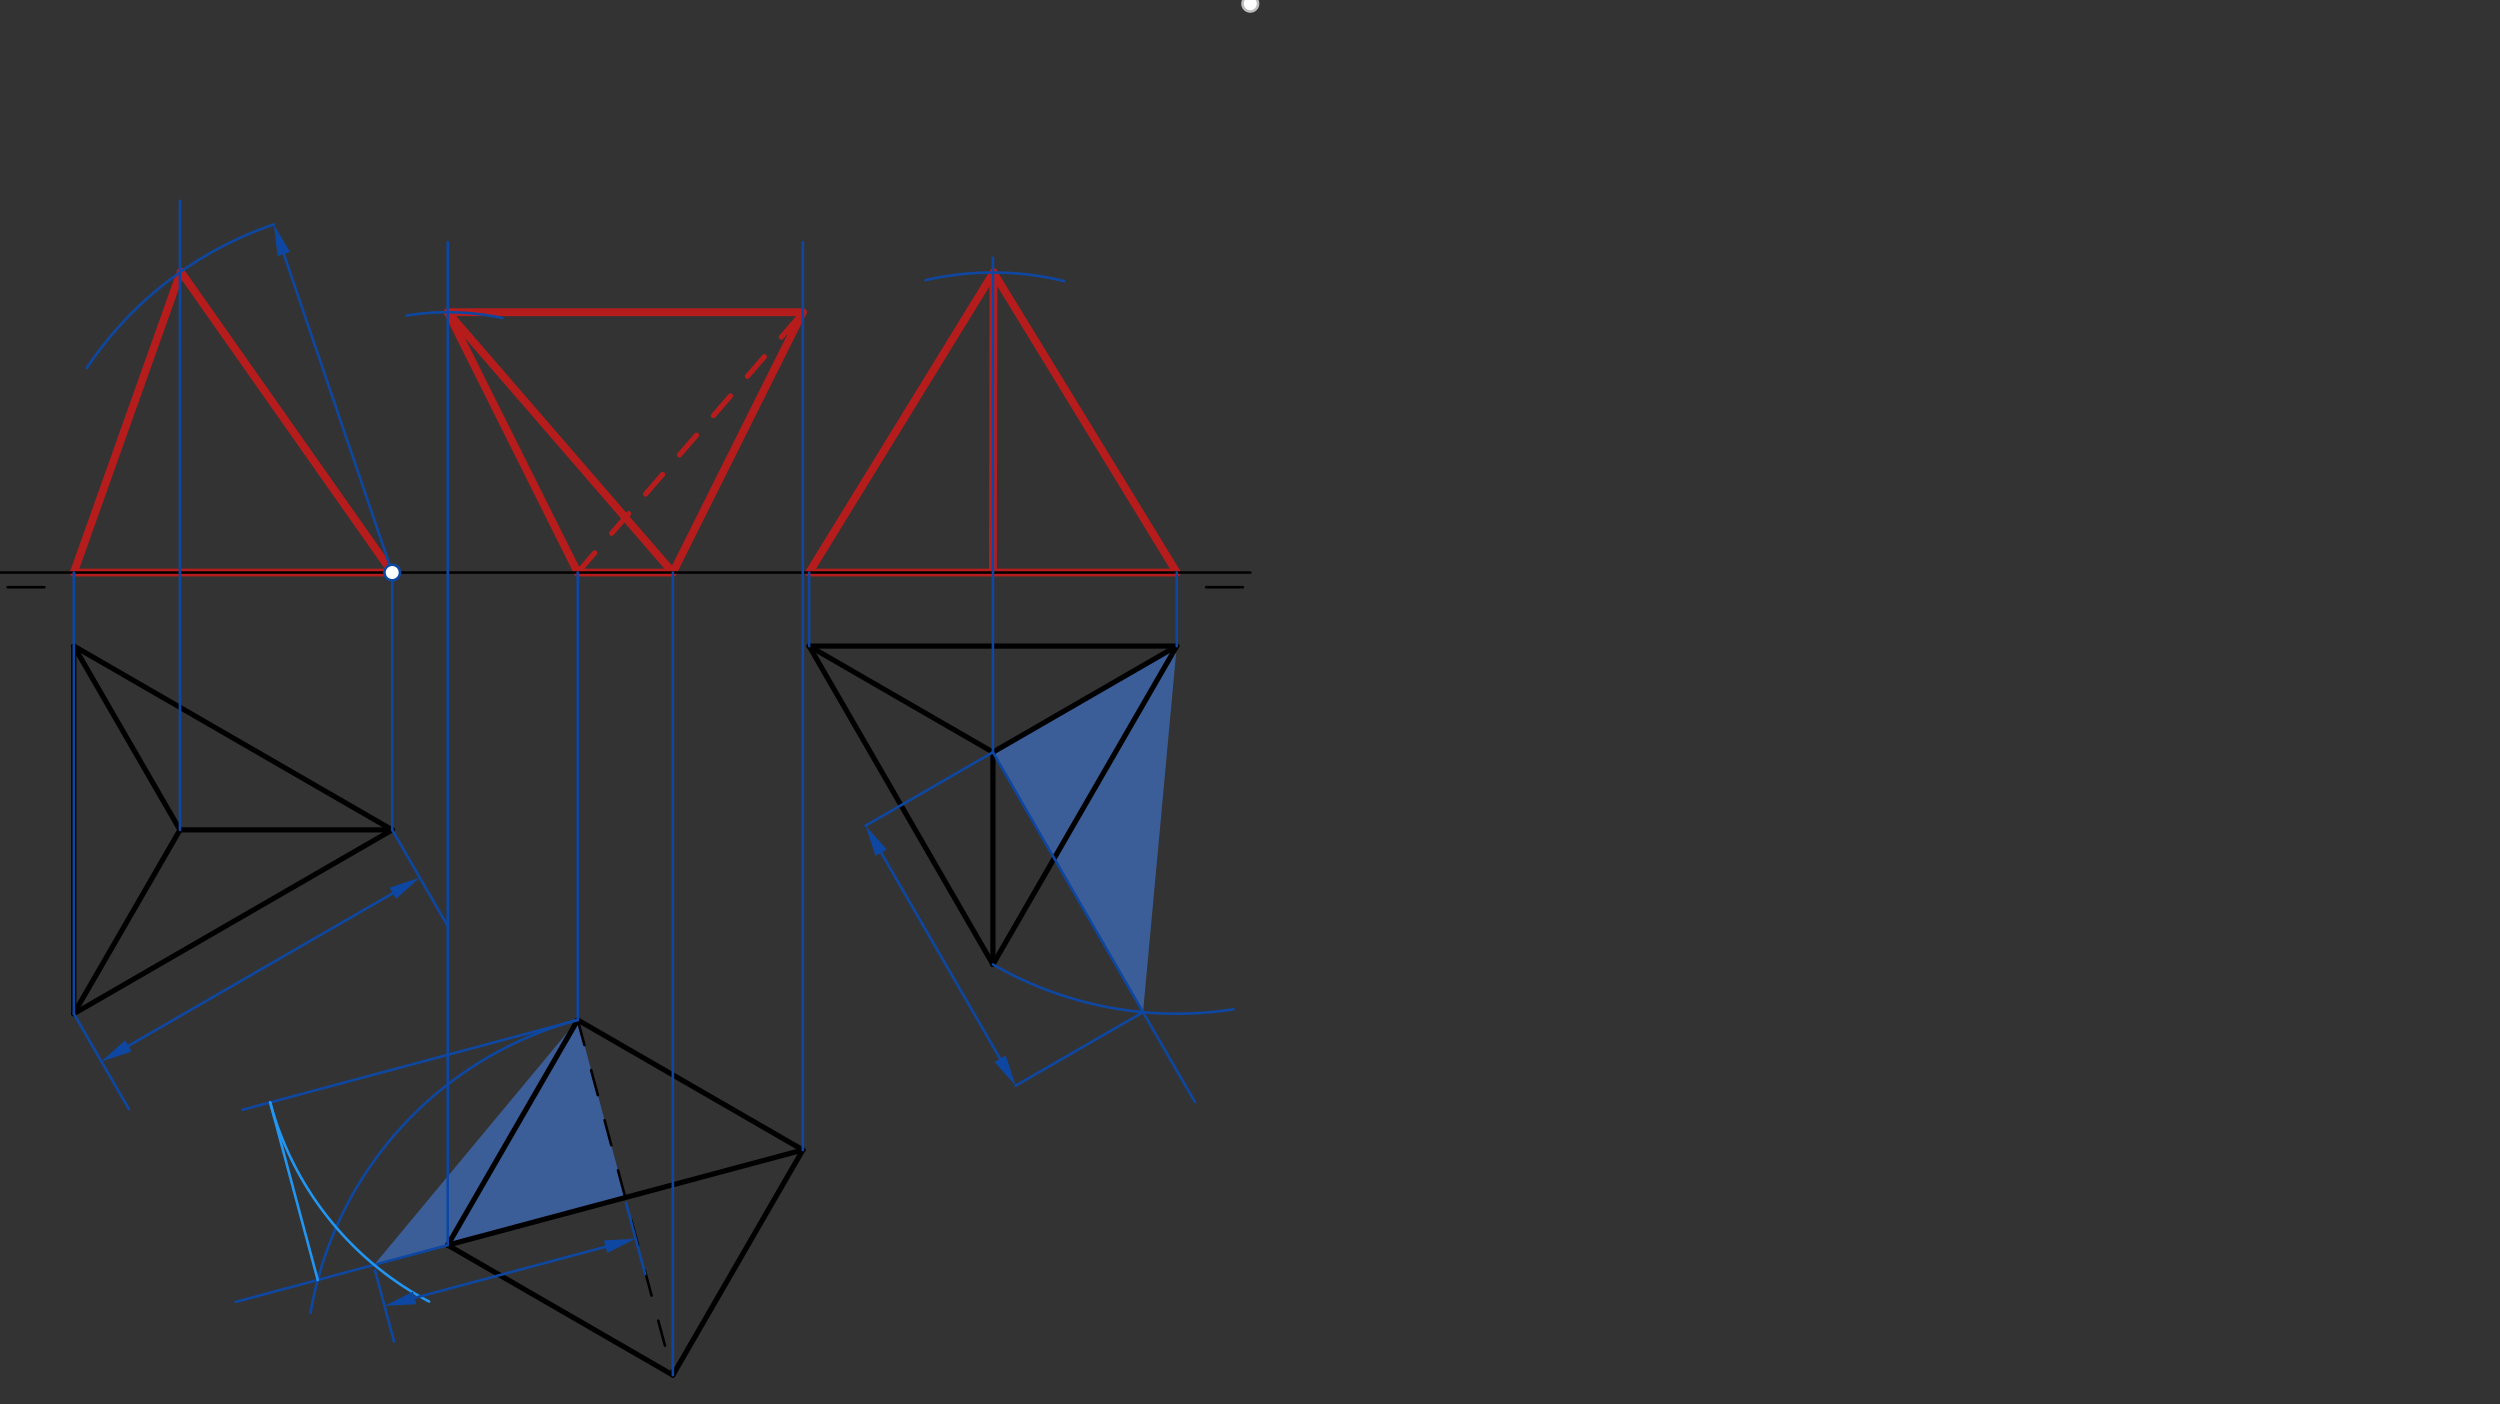 <svg xmlns="http://www.w3.org/2000/svg" class="svg--816" height="100%" preserveAspectRatio="xMidYMid meet" viewBox="0 0 963.78 541.417" width="100%"><rect x="0" y="0" width="963.78" height="541.417" fill="#333333" stroke="none"/><defs><marker id="marker-arrow" markerHeight="16" markerUnits="userSpaceOnUse" markerWidth="24" orient="auto-start-reverse" refX="24" refY="4" viewBox="0 0 24 8"><path d="M 0 0 L 24 4 L 0 8 z" stroke="inherit"></path></marker></defs><g class="aux-layer--949"><g class="element--733"><line stroke="#BDBDBD" stroke-dasharray="none" stroke-linecap="round" stroke-width="1" x1="241.055" x2="309.507" y1="461.664" y2="443.322"></line></g><g class="element--733"><line stroke="#B71C1C" stroke-dasharray="none" stroke-linecap="round" stroke-width="3" x1="28.457" x2="151.2" y1="220.719" y2="220.719"></line></g><g class="element--733"><line stroke="#B71C1C" stroke-dasharray="none" stroke-linecap="round" stroke-width="3" x1="151.2" x2="69.699" y1="220.719" y2="104.764"></line></g><g class="element--733"><line stroke="#B71C1C" stroke-dasharray="none" stroke-linecap="round" stroke-width="3" x1="69.699" x2="28.457" y1="104.764" y2="220.719"></line></g><g class="element--733"><line stroke="#B71C1C" stroke-dasharray="none" stroke-linecap="round" stroke-width="3" x1="222.714" x2="259.397" y1="220.719" y2="220.719"></line></g><g class="element--733"><line stroke="#B71C1C" stroke-dasharray="none" stroke-linecap="round" stroke-width="3" x1="259.397" x2="172.604" y1="220.719" y2="120.372"></line></g><g class="element--733"><line stroke="#B71C1C" stroke-dasharray="none" stroke-linecap="round" stroke-width="3" x1="172.604" x2="222.714" y1="120.372" y2="220.719"></line></g><g class="element--733"><line stroke="#B71C1C" stroke-dasharray="none" stroke-linecap="round" stroke-width="3" x1="172.604" x2="309.507" y1="120.372" y2="120.372"></line></g><g class="element--733"><line stroke="#B71C1C" stroke-dasharray="none" stroke-linecap="round" stroke-width="3" x1="309.507" x2="259.397" y1="120.372" y2="220.719"></line></g><g class="element--733"><line stroke="#B71C1C" stroke-dasharray="10" stroke-linecap="round" stroke-width="2" x1="222.714" x2="309.507" y1="220.719" y2="120.372"></line></g><g class="element--733"><line stroke="#B71C1C" stroke-dasharray="none" stroke-linecap="round" stroke-width="3" x1="311.921" x2="453.654" y1="220.719" y2="220.719"></line></g><g class="element--733"><line stroke="#B71C1C" stroke-dasharray="none" stroke-linecap="round" stroke-width="3" x1="311.921" x2="383.12" y1="220.719" y2="104.867"></line></g><g class="element--733"><line stroke="#B71C1C" stroke-dasharray="none" stroke-linecap="round" stroke-width="3" x1="382.998" x2="453.654" y1="105.065" y2="220.719"></line></g><g class="element--733"><line stroke="#B71C1C" stroke-dasharray="none" stroke-linecap="round" stroke-width="3" x1="382.998" x2="382.787" y1="105.065" y2="220.719"></line></g><g class="element--733"><circle cx="482" cy="1.427" r="3" stroke="#BDBDBD" stroke-width="1" fill="#ffffff"></circle>}</g></g><g class="main-layer--75a"><g class="element--733"><g fill="#448aff" opacity="0.5"><path d="M 222.714 393.212 L 144.25 487.602 L 241.055 461.664 L 222.714 393.212 Z" stroke="none"></path></g></g><g class="element--733"><g fill="#448aff" opacity="0.5"><path d="M 453.654 249.065 L 382.787 289.98 L 440.649 390.2 L 453.654 249.065 Z" stroke="none"></path></g></g><g class="element--733"><line stroke="#000000" stroke-dasharray="none" stroke-linecap="round" stroke-width="1" x1="0.11" x2="482" y1="220.719" y2="220.719"></line></g><g class="element--733"><line stroke="#000000" stroke-dasharray="none" stroke-linecap="round" stroke-width="1" x1="464.992" x2="479.165" y1="226.388" y2="226.388"></line></g><g class="element--733"><line stroke="#000000" stroke-dasharray="none" stroke-linecap="round" stroke-width="1" x1="17.118" x2="2.945" y1="226.388" y2="226.388"></line></g><g class="element--733"><line stroke="#000000" stroke-dasharray="none" stroke-linecap="round" stroke-width="2" x1="28.457" x2="28.457" y1="249.065" y2="390.797"></line></g><g class="element--733"><line stroke="#000000" stroke-dasharray="none" stroke-linecap="round" stroke-width="2" x1="28.457" x2="151.2" y1="390.797" y2="319.931"></line></g><g class="element--733"><line stroke="#000000" stroke-dasharray="none" stroke-linecap="round" stroke-width="2" x1="28.457" x2="151.2" y1="249.065" y2="319.931"></line></g><g class="element--733"><line stroke="#000000" stroke-dasharray="none" stroke-linecap="round" stroke-width="2" x1="69.371" x2="28.457" y1="319.931" y2="249.065"></line></g><g class="element--733"><line stroke="#000000" stroke-dasharray="none" stroke-linecap="round" stroke-width="2" x1="69.371" x2="151.2" y1="319.931" y2="319.931"></line></g><g class="element--733"><line stroke="#000000" stroke-dasharray="none" stroke-linecap="round" stroke-width="2" x1="69.371" x2="28.457" y1="319.931" y2="390.797"></line></g><g class="element--733"><line stroke="#000000" stroke-dasharray="none" stroke-linecap="round" stroke-width="2" x1="172.604" x2="309.507" y1="480.005" y2="443.322"></line></g><g class="element--733"><line stroke="#000000" stroke-dasharray="none" stroke-linecap="round" stroke-width="2" x1="172.604" x2="222.714" y1="480.005" y2="393.212"></line></g><g class="element--733"><line stroke="#000000" stroke-dasharray="none" stroke-linecap="round" stroke-width="2" x1="222.714" x2="309.507" y1="393.212" y2="443.322"></line></g><g class="element--733"><line stroke="#000000" stroke-dasharray="none" stroke-linecap="round" stroke-width="2" x1="309.507" x2="259.397" y1="443.322" y2="530.115"></line></g><g class="element--733"><line stroke="#000000" stroke-dasharray="none" stroke-linecap="round" stroke-width="2" x1="259.397" x2="172.604" y1="530.115" y2="480.005"></line></g><g class="element--733"><line stroke="#000000" stroke-dasharray="10" stroke-linecap="round" stroke-width="1" x1="222.714" x2="259.397" y1="393.212" y2="530.115"></line></g><g class="element--733"><line stroke="#000000" stroke-dasharray="none" stroke-linecap="round" stroke-width="2" x1="453.654" x2="311.921" y1="249.065" y2="249.065"></line></g><g class="element--733"><line stroke="#000000" stroke-dasharray="none" stroke-linecap="round" stroke-width="2" x1="311.921" x2="382.787" y1="249.065" y2="371.809"></line></g><g class="element--733"><line stroke="#000000" stroke-dasharray="none" stroke-linecap="round" stroke-width="2" x1="453.654" x2="382.787" y1="249.065" y2="371.809"></line></g><g class="element--733"><line stroke="#000000" stroke-dasharray="none" stroke-linecap="round" stroke-width="2" x1="311.921" x2="382.787" y1="249.065" y2="289.98"></line></g><g class="element--733"><line stroke="#000000" stroke-dasharray="none" stroke-linecap="round" stroke-width="2" x1="382.787" x2="453.654" y1="289.98" y2="249.065"></line></g><g class="element--733"><line stroke="#000000" stroke-dasharray="none" stroke-linecap="round" stroke-width="2" x1="382.787" x2="382.787" y1="289.98" y2="371.809"></line></g><g class="element--733"><line stroke="#0D47A1" stroke-dasharray="none" stroke-linecap="round" stroke-width="1" x1="28.457" x2="28.457" y1="390.797" y2="220.719"></line></g><g class="element--733"><line stroke="#0D47A1" stroke-dasharray="none" stroke-linecap="round" stroke-width="1" x1="151.2" x2="151.2" y1="319.931" y2="220.719"></line></g><g class="element--733"><line stroke="#0D47A1" stroke-dasharray="none" stroke-linecap="round" stroke-width="1" x1="69.371" x2="69.371" y1="319.931" y2="77.385"></line></g><g class="element--733"><line stroke="#0D47A1" stroke-dasharray="none" stroke-linecap="round" stroke-width="1" x1="28.457" x2="49.717" y1="390.797" y2="427.621"></line></g><g class="element--733"><line stroke="#0D47A1" stroke-dasharray="none" stroke-linecap="round" stroke-width="1" x1="151.2" x2="172.46" y1="319.931" y2="356.754"></line></g><g class="element--733"><line stroke="#0D47A1" stroke-dasharray="none" stroke-linecap="round" stroke-width="1" x1="49.479" x2="151.438" y1="403.209" y2="344.343"></line><path d="M39.087,409.209 l12,2.5 l0,-5 z" fill="#0D47A1" stroke="#0D47A1" stroke-width="0" transform="rotate(330, 39.087, 409.209)"></path><path d="M161.83,338.343 l12,2.5 l0,-5 z" fill="#0D47A1" stroke="#0D47A1" stroke-width="0" transform="rotate(150, 161.83, 338.343)"></path></g><g class="element--733"><line stroke="#0D47A1" stroke-dasharray="none" stroke-linecap="round" stroke-width="1" x1="151.2" x2="109.403" y1="220.719" y2="97.904"></line><path d="M105.537,86.544 l12,2.5 l0,-5 z" fill="#0D47A1" stroke="#0D47A1" stroke-width="0" transform="rotate(71.205, 105.537, 86.544)"></path></g><g class="element--733"><path d="M 105.537 86.544 A 141.732 141.732 0 0 0 33.416 141.884" fill="none" stroke="#0D47A1" stroke-dasharray="none" stroke-linecap="round" stroke-width="1"></path></g><g class="element--733"><line stroke="#0D47A1" stroke-dasharray="none" stroke-linecap="round" stroke-width="1" x1="222.714" x2="222.714" y1="393.212" y2="220.719"></line></g><g class="element--733"><line stroke="#0D47A1" stroke-dasharray="none" stroke-linecap="round" stroke-width="1" x1="259.397" x2="259.397" y1="530.115" y2="220.719"></line></g><g class="element--733"><line stroke="#0D47A1" stroke-dasharray="none" stroke-linecap="round" stroke-width="1" x1="172.604" x2="90.853" y1="480.005" y2="501.91"></line></g><g class="element--733"><path d="M 222.714 393.212 A 141.732 141.732 0 0 0 119.714 506.1" fill="none" stroke="#0D47A1" stroke-dasharray="none" stroke-linecap="round" stroke-width="1"></path></g><g class="element--733"><line stroke="#0D47A1" stroke-dasharray="none" stroke-linecap="round" stroke-width="1" x1="222.714" x2="93.443" y1="393.212" y2="427.85"></line></g><g class="element--733"><line stroke="#2196F3" stroke-dasharray="none" stroke-linecap="round" stroke-width="1" x1="122.494" x2="104.152" y1="493.432" y2="424.981"></line></g><g class="element--733"><path d="M 104.152 424.981 A 122.744 122.744 0 0 0 165.422 501.765" fill="none" stroke="#2196F3" stroke-dasharray="none" stroke-linecap="round" stroke-width="1"></path></g><g class="element--733"><line stroke="#0D47A1" stroke-dasharray="none" stroke-linecap="round" stroke-width="1" x1="248.714" x2="241.377" y1="491.212" y2="463.832"></line></g><g class="element--733"><line stroke="#0D47A1" stroke-dasharray="none" stroke-linecap="round" stroke-width="1" x1="151.909" x2="144.572" y1="517.151" y2="489.77"></line></g><g class="element--733"><line stroke="#0D47A1" stroke-dasharray="none" stroke-linecap="round" stroke-width="1" x1="159.831" x2="233.454" y1="500.355" y2="480.628"></line><path d="M148.24,503.461 l12,2.5 l0,-5 z" fill="#0D47A1" stroke="#0D47A1" stroke-width="0" transform="rotate(345, 148.24, 503.461)"></path><path d="M245.045,477.522 l12,2.5 l0,-5 z" fill="#0D47A1" stroke="#0D47A1" stroke-width="0" transform="rotate(165, 245.045, 477.522)"></path></g><g class="element--733"><line stroke="#0D47A1" stroke-dasharray="none" stroke-linecap="round" stroke-width="1" x1="172.604" x2="172.604" y1="480.005" y2="93.385"></line></g><g class="element--733"><line stroke="#0D47A1" stroke-dasharray="none" stroke-linecap="round" stroke-width="1" x1="309.507" x2="309.507" y1="443.322" y2="93.385"></line></g><g class="element--733"><path d="M 156.825 121.621 A 100.346 100.346 0 0 1 193.645 122.603" fill="none" stroke="#0D47A1" stroke-dasharray="none" stroke-linecap="round" stroke-width="1"></path></g><g class="element--733"><line stroke="#0D47A1" stroke-dasharray="none" stroke-linecap="round" stroke-width="1" x1="311.921" x2="311.921" y1="249.065" y2="220.719"></line></g><g class="element--733"><line stroke="#0D47A1" stroke-dasharray="none" stroke-linecap="round" stroke-width="1" x1="453.654" x2="453.654" y1="249.065" y2="220.719"></line></g><g class="element--733"><line stroke="#0D47A1" stroke-dasharray="none" stroke-linecap="round" stroke-width="1" x1="382.787" x2="460.675" y1="289.98" y2="424.886"></line></g><g class="element--733"><path d="M 382.787 371.809 A 141.732 141.732 0 0 0 475.558 389.095" fill="none" stroke="#0D47A1" stroke-dasharray="none" stroke-linecap="round" stroke-width="1"></path></g><g class="element--733"><line stroke="#0D47A1" stroke-dasharray="none" stroke-linecap="round" stroke-width="1" x1="382.787" x2="333.69" y1="289.98" y2="318.326"></line></g><g class="element--733"><line stroke="#0D47A1" stroke-dasharray="none" stroke-linecap="round" stroke-width="1" x1="440.649" x2="391.552" y1="390.2" y2="418.546"></line></g><g class="element--733"><line stroke="#0D47A1" stroke-dasharray="none" stroke-linecap="round" stroke-width="1" x1="339.69" x2="385.552" y1="328.719" y2="408.154"></line><path d="M333.69,318.326 l12,2.5 l0,-5 z" fill="#0D47A1" stroke="#0D47A1" stroke-width="0" transform="rotate(60, 333.69, 318.326)"></path><path d="M391.552,418.546 l12,2.5 l0,-5 z" fill="#0D47A1" stroke="#0D47A1" stroke-width="0" transform="rotate(240, 391.552, 418.546)"></path></g><g class="element--733"><line stroke="#0D47A1" stroke-dasharray="none" stroke-linecap="round" stroke-width="1" x1="382.787" x2="382.787" y1="289.98" y2="99.385"></line></g><g class="element--733"><path d="M 356.855 108.01 A 115.654 115.654 0 0 1 410.24 108.371" fill="none" stroke="#0D47A1" stroke-dasharray="none" stroke-linecap="round" stroke-width="1"></path></g><g class="element--733"><circle cx="151.2" cy="220.719" r="3" stroke="#0D47A1" stroke-width="1" fill="#ffffff"></circle>}</g></g><g class="snaps-layer--ac6"></g><g class="temp-layer--52d"></g></svg>